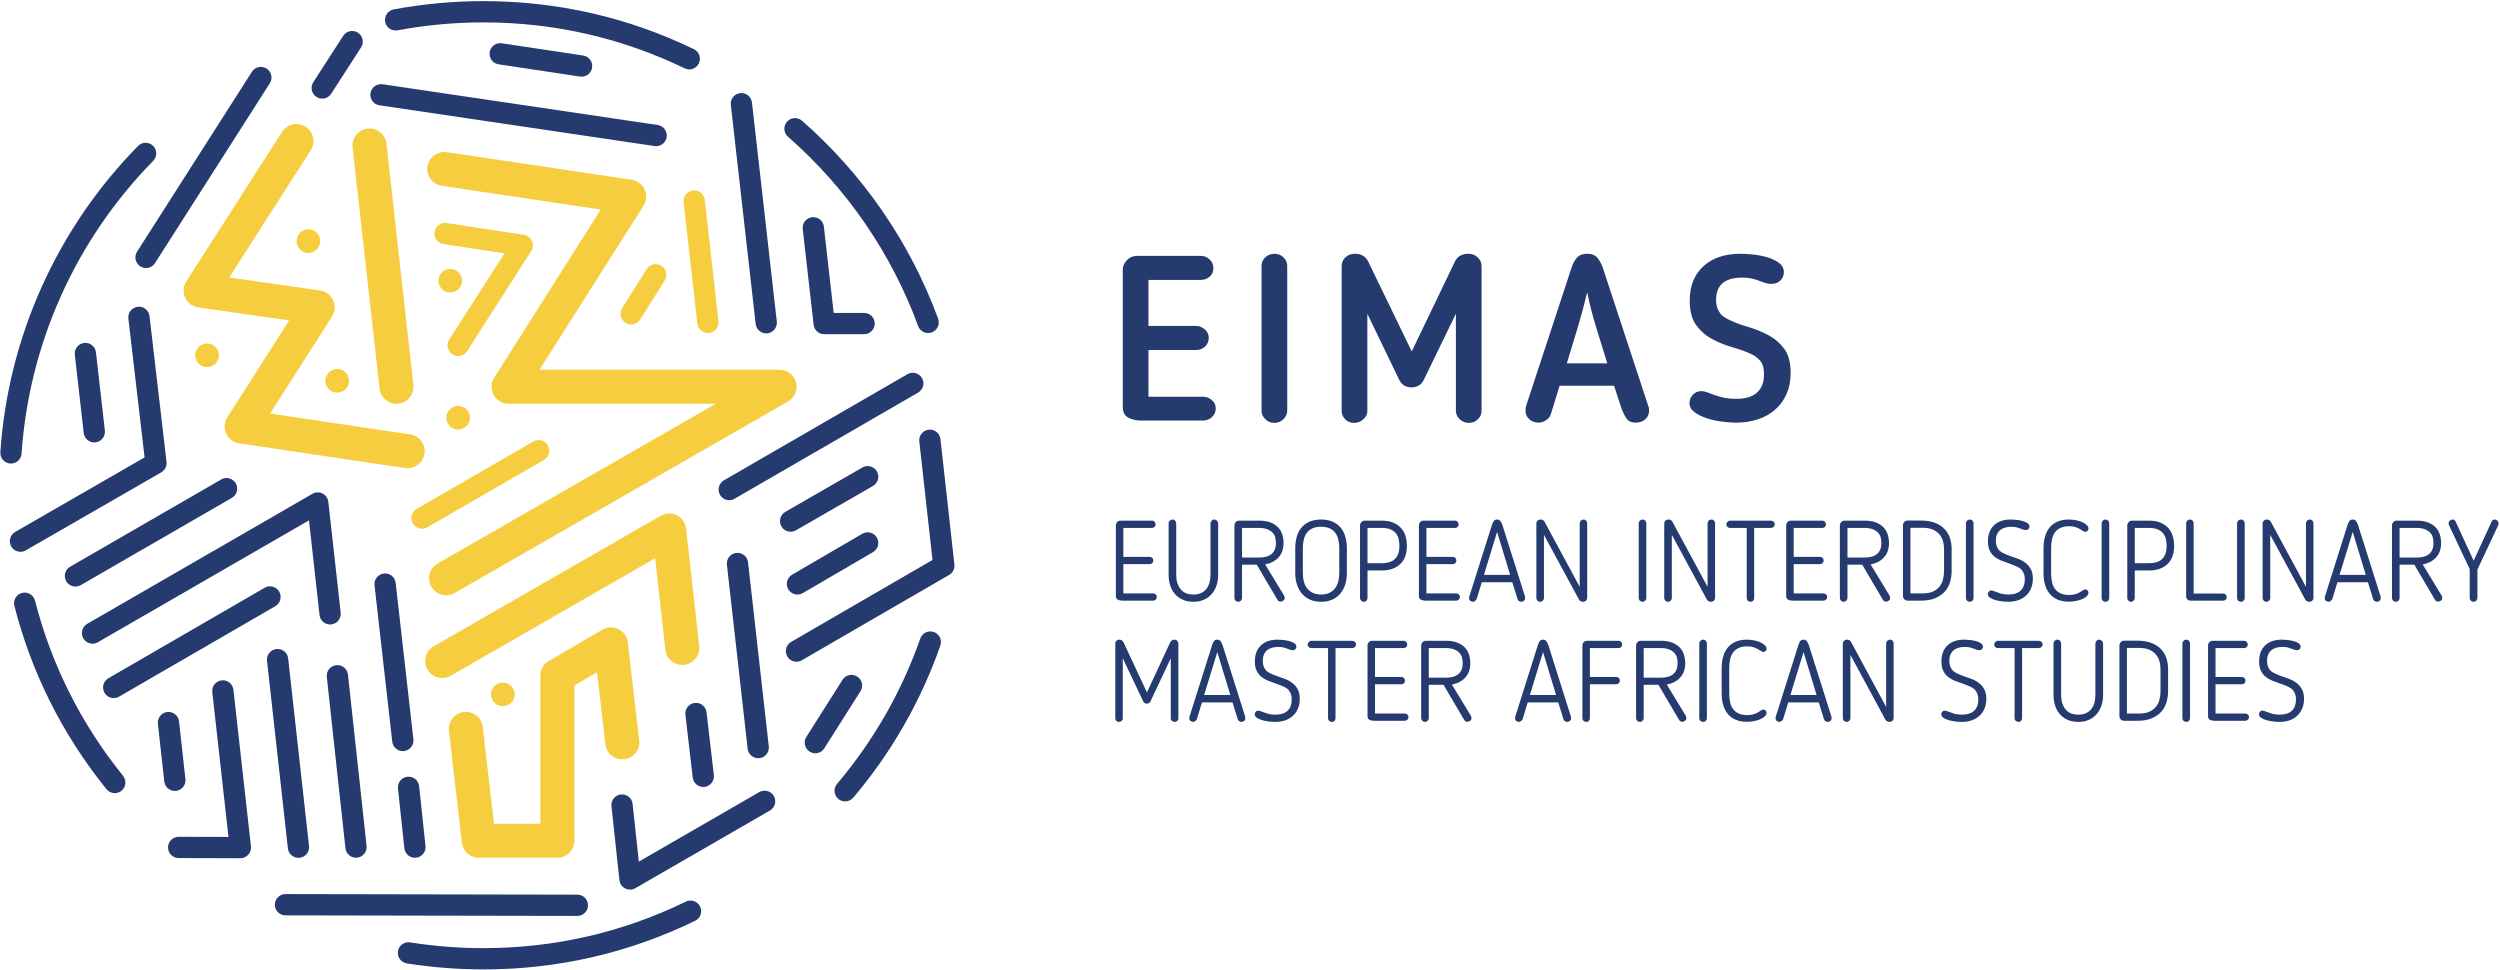 <svg xmlns="http://www.w3.org/2000/svg" width="701" height="272" viewBox="0 0 701 272">
  <g fill="none" fill-rule="evenodd">
    <path fill="#253A6E" d="M340.896 114.451C340.896 115.456 340.546 116.284 339.848 116.939 339.149 117.596 338.298 117.922 337.293 117.922L319.935 117.922C318.583 117.922 317.392 117.65 316.367 117.103 315.339 116.558 314.827 115.543 314.827 114.056L314.827 75.608C314.827 74.647 315.209 73.763 315.972 72.956 316.737 72.147 317.709 71.743 318.887 71.743L336.638 71.743C337.643 71.743 338.495 72.082 339.194 72.758 339.891 73.436 340.241 74.255 340.241 75.215 340.241 76.177 339.891 76.963 339.194 77.573 338.495 78.184 337.643 78.49 336.638 78.49L322.032 78.49 322.032 91.394 335.394 91.394C336.266 91.394 337.075 91.71 337.818 92.344 338.559 92.977 338.931 93.775 338.931 94.734 338.931 95.695 338.593 96.502 337.916 97.157 337.239 97.812 336.398 98.139 335.394 98.139L322.032 98.139 322.032 111.24 337.293 111.24C338.253 111.24 339.094 111.558 339.816 112.191 340.536 112.823 340.896 113.578 340.896 114.451M353.734 115.171L353.734 74.559C353.734 73.643 354.084 72.846 354.783 72.169 355.481 71.492 356.332 71.154 357.337 71.154 358.341 71.154 359.193 71.492 359.892 72.169 360.589 72.846 360.939 73.643 360.939 74.559L360.939 115.171C360.939 116.045 360.589 116.831 359.892 117.529 359.193 118.228 358.341 118.577 357.337 118.577 356.332 118.577 355.481 118.228 354.783 117.529 354.084 116.831 353.734 116.045 353.734 115.171M415.436 74.691L415.436 115.237C415.436 116.111 415.086 116.885 414.388 117.562 413.689 118.238 412.859 118.578 411.899 118.578 410.894 118.578 410.032 118.238 409.312 117.562 408.591 116.885 408.231 116.111 408.231 115.237L408.231 87.988 399.192 106.59C398.842 107.29 398.373 107.802 397.783 108.129 397.194 108.457 396.528 108.621 395.786 108.621 394.214 108.621 393.077 107.945 392.379 106.59L383.406 87.988 383.406 115.237C383.406 116.111 383.035 116.885 382.292 117.562 381.549 118.238 380.675 118.578 379.672 118.578 378.666 118.578 377.838 118.238 377.183 117.562 376.529 116.885 376.201 116.111 376.201 115.237L376.201 74.691C376.201 73.687 376.549 72.846 377.248 72.17 377.947 71.493 378.842 71.155 379.933 71.155 381.637 71.155 382.859 71.852 383.602 73.25L395.852 98.534 408.035 73.184C408.427 72.442 408.952 71.919 409.607 71.612 410.261 71.308 410.96 71.155 411.703 71.155 412.751 71.155 413.635 71.493 414.355 72.17 415.076 72.846 415.436 73.687 415.436 74.691M445.044 81.96C444.214 85.455 443.308 88.817 442.325 92.048 441.343 95.28 440.349 98.556 439.345 101.874L450.677 101.874C449.672 98.556 448.655 95.259 447.63 91.983 446.604 88.708 445.742 85.367 445.044 81.96L445.044 81.96zM437.314 108.161L434.891 116.022C434.672 116.808 434.202 117.42 433.482 117.856 432.763 118.292 432.096 118.512 431.484 118.512 430.479 118.512 429.606 118.205 428.864 117.595 428.121 116.983 427.751 116.177 427.751 115.171 427.751 114.996 427.761 114.778 427.783 114.516 427.806 114.254 427.838 114.057 427.882 113.927L440.655 75.084C441.003 73.948 441.506 73.01 442.161 72.267 442.816 71.524 443.776 71.154 445.044 71.154 446.31 71.154 447.259 71.524 447.893 72.267 448.525 73.01 449.039 73.948 449.432 75.084L462.204 113.927C462.292 114.057 462.346 114.254 462.368 114.516 462.391 114.778 462.402 114.996 462.402 115.171 462.402 116.177 462.041 116.983 461.32 117.595 460.601 118.205 459.716 118.512 458.668 118.512 457.489 118.512 456.637 118.14 456.113 117.398 455.589 116.656 455.108 115.694 454.672 114.516L452.577 108.161 437.314 108.161zM494.627 105.018C494.627 103.228 494.267 101.939 493.546 101.154 492.825 100.368 492.114 99.801 491.417 99.451 489.802 98.664 487.978 97.988 485.948 97.42 483.918 96.854 481.996 96.088 480.184 95.127 478.371 94.167 476.853 92.857 475.631 91.198 474.408 89.538 473.798 87.246 473.798 84.32 473.798 80.215 475.075 76.995 477.629 74.658 480.184 72.323 483.644 71.155 488.012 71.155 488.884 71.155 490.009 71.219 491.385 71.35 492.761 71.482 494.104 71.733 495.413 72.103 496.724 72.475 497.846 72.998 498.786 73.675 499.725 74.353 500.194 75.238 500.194 76.329 500.194 77.203 499.878 77.965 499.244 78.621 498.611 79.276 497.727 79.603 496.592 79.603 496.024 79.603 495.479 79.516 494.954 79.342 494.431 79.168 493.862 78.96 493.252 78.719 492.64 78.479 491.951 78.273 491.189 78.097 490.424 77.923 489.494 77.834 488.404 77.834 487.486 77.834 486.591 77.933 485.719 78.129 484.845 78.326 484.07 78.654 483.393 79.112 482.716 79.571 482.182 80.204 481.789 81.012 481.396 81.821 481.199 82.814 481.199 83.993 481.199 84.909 481.307 85.674 481.526 86.285 481.745 86.897 482.018 87.42 482.346 87.856 482.673 88.294 483.033 88.632 483.427 88.872 483.819 89.113 484.169 89.321 484.474 89.494 486.133 90.324 487.978 91.034 490.009 91.622 492.039 92.212 493.95 92.977 495.74 93.915 497.53 94.855 499.037 96.132 500.26 97.747 501.482 99.363 502.095 101.635 502.095 104.559 502.095 106.787 501.711 108.763 500.948 110.488 500.183 112.213 499.113 113.676 497.738 114.875 496.363 116.078 494.734 116.984 492.858 117.595 490.981 118.206 488.95 118.512 486.767 118.512 485.631 118.512 484.311 118.414 482.804 118.217 481.298 118.021 479.877 117.704 478.546 117.267 477.213 116.831 476.078 116.262 475.14 115.565 474.2 114.867 473.731 114.014 473.731 113.009 473.731 112.136 474.048 111.362 474.682 110.684 475.315 110.007 476.11 109.669 477.072 109.669 477.552 109.669 478.088 109.779 478.678 109.997 479.267 110.215 479.943 110.466 480.708 110.749 481.471 111.034 482.356 111.285 483.36 111.503 484.365 111.721 485.522 111.83 486.832 111.83 489.452 111.83 491.406 111.241 492.694 110.062 493.982 108.883 494.627 107.203 494.627 105.018M324.371 167.339C324.371 167.657 324.271 167.917 324.07 168.118 323.867 168.319 323.619 168.421 323.321 168.421L314.699 168.421C314.212 168.421 313.787 168.33 313.427 168.15 313.065 167.97 312.887 167.636 312.887 167.148L312.887 147.295C312.887 146.956 313.009 146.653 313.252 146.388 313.496 146.123 313.809 145.99 314.191 145.99L323.004 145.99C323.301 145.99 323.545 146.097 323.735 146.309 323.926 146.521 324.021 146.776 324.021 147.071 324.021 147.349 323.926 147.576 323.735 147.757 323.545 147.938 323.301 148.027 323.004 148.027L314.986 148.027 314.986 156.14 322.367 156.14C322.642 156.14 322.881 156.235 323.083 156.427 323.285 156.616 323.385 156.86 323.385 157.158 323.385 157.454 323.29 157.699 323.099 157.89 322.908 158.081 322.664 158.176 322.367 158.176L314.986 158.176 314.986 166.385 323.321 166.385C323.597 166.385 323.841 166.48 324.053 166.67 324.265 166.861 324.371 167.084 324.371 167.339M341.583 161.2C341.583 162.28 341.424 163.282 341.105 164.206 340.787 165.129 340.331 165.923 339.737 166.591 339.144 167.26 338.418 167.785 337.559 168.167 336.7 168.548 335.729 168.738 334.647 168.738 333.522 168.738 332.526 168.548 331.657 168.167 330.786 167.785 330.06 167.26 329.478 166.591 328.895 165.923 328.448 165.129 328.142 164.206 327.834 163.282 327.681 162.28 327.681 161.2L327.681 146.819C327.681 146.48 327.791 146.203 328.015 145.99 328.236 145.779 328.496 145.673 328.793 145.673 329.091 145.673 329.335 145.785 329.524 146.006 329.716 146.23 329.812 146.5 329.812 146.819L329.812 161.2C329.812 162.81 330.209 164.131 331.005 165.16 331.8 166.189 333.014 166.703 334.647 166.703 335.475 166.703 336.186 166.565 336.779 166.288 337.373 166.012 337.865 165.632 338.258 165.143 338.65 164.656 338.941 164.072 339.133 163.393 339.324 162.716 339.42 161.983 339.42 161.2L339.42 146.819C339.42 146.52 339.52 146.256 339.722 146.023 339.923 145.79 340.173 145.673 340.47 145.673 340.767 145.673 341.026 145.79 341.249 146.023 341.472 146.256 341.583 146.52 341.583 146.819L341.583 161.2zM357.777 152.259C357.777 151.749 357.714 151.239 357.587 150.732 357.459 150.222 357.215 149.772 356.854 149.379 356.493 148.987 356.001 148.662 355.376 148.409 354.749 148.155 353.938 148.028 352.941 148.028L348.265 148.028 348.265 156.33 353.132 156.33C354.66 156.33 355.815 155.987 356.599 155.297 357.384 154.608 357.777 153.595 357.777 152.259M359.909 152.259C359.909 153.913 359.447 155.249 358.524 156.267 357.602 157.285 356.345 157.954 354.755 158.271L360.132 167.116 360.099 167.084C360.184 167.297 360.227 167.52 360.227 167.752 360.227 168.029 360.09 168.256 359.814 168.437 359.539 168.616 359.294 168.707 359.082 168.707 358.72 168.707 358.435 168.547 358.223 168.23L352.401 158.334 348.265 158.334 348.265 167.626C348.265 167.922 348.159 168.182 347.947 168.405 347.733 168.628 347.48 168.738 347.182 168.738 346.907 168.738 346.663 168.632 346.451 168.421 346.239 168.209 346.132 167.943 346.132 167.626L346.132 147.326C346.132 146.967 346.259 146.654 346.514 146.388 346.769 146.123 347.065 145.99 347.406 145.99L353.069 145.99C354.362 145.99 355.45 146.171 356.33 146.531 357.21 146.893 357.915 147.364 358.445 147.947 358.975 148.531 359.352 149.199 359.575 149.952 359.798 150.704 359.909 151.474 359.909 152.259M370.44 147.708C369.486 147.708 368.685 147.852 368.038 148.139 367.39 148.425 366.866 148.833 366.462 149.363 366.06 149.894 365.769 150.53 365.588 151.272 365.408 152.015 365.318 152.83 365.318 153.722L365.318 160.689C365.318 161.58 365.418 162.392 365.621 163.124 365.822 163.855 366.134 164.485 366.559 165.016 366.983 165.546 367.518 165.961 368.166 166.257 368.812 166.555 369.57 166.703 370.44 166.703 371.309 166.703 372.068 166.555 372.715 166.257 373.361 165.961 373.891 165.546 374.306 165.016 374.719 164.485 375.026 163.855 375.229 163.124 375.43 162.392 375.531 161.58 375.531 160.689L375.531 153.722C375.531 152.83 375.441 152.015 375.26 151.272 375.08 150.53 374.789 149.894 374.385 149.363 373.983 148.833 373.458 148.425 372.81 148.139 372.163 147.852 371.373 147.708 370.44 147.708M370.44 168.738C369.231 168.738 368.175 168.531 367.275 168.118 366.373 167.705 365.621 167.132 365.016 166.4 364.411 165.668 363.955 164.814 363.648 163.839 363.339 162.863 363.186 161.813 363.186 160.689L363.186 153.722C363.186 152.618 363.319 151.58 363.584 150.604 363.849 149.628 364.273 148.774 364.856 148.043 365.44 147.311 366.192 146.733 367.115 146.309 368.038 145.885 369.146 145.672 370.44 145.672 371.734 145.672 372.836 145.885 373.749 146.309 374.661 146.733 375.408 147.311 375.992 148.043 376.576 148.774 376.999 149.628 377.264 150.604 377.529 151.58 377.662 152.618 377.662 153.722L377.662 160.689C377.662 161.813 377.513 162.863 377.217 163.839 376.919 164.814 376.468 165.668 375.865 166.4 375.26 167.132 374.507 167.705 373.606 168.118 372.704 168.531 371.65 168.738 370.44 168.738M383.453 148.028L383.453 157.922 387.462 157.922C389.096 157.922 390.325 157.524 391.152 156.729 391.979 155.933 392.392 154.699 392.392 153.022 392.392 152.407 392.323 151.798 392.185 151.193 392.048 150.59 391.799 150.053 391.438 149.586 391.077 149.121 390.574 148.744 389.927 148.457 389.28 148.171 388.458 148.028 387.462 148.028L383.453 148.028zM387.462 159.959L383.453 159.959 383.453 167.627C383.453 167.923 383.352 168.182 383.15 168.405 382.949 168.629 382.699 168.739 382.403 168.739 382.127 168.739 381.884 168.632 381.672 168.422 381.459 168.21 381.353 167.943 381.353 167.627L381.353 147.327C381.353 146.967 381.485 146.654 381.751 146.388 382.016 146.124 382.328 145.991 382.689 145.991L387.462 145.991C388.755 145.991 389.848 146.187 390.738 146.58 391.63 146.972 392.356 147.492 392.918 148.139 393.48 148.787 393.883 149.534 394.128 150.382 394.37 151.23 394.493 152.122 394.493 153.054 394.493 155.303 393.861 157.014 392.6 158.192 391.337 159.37 389.626 159.959 387.462 159.959L387.462 159.959zM409.351 167.339C409.351 167.657 409.25 167.917 409.048 168.118 408.846 168.319 408.598 168.421 408.3 168.421L399.678 168.421C399.192 168.421 398.765 168.33 398.406 168.15 398.045 167.97 397.865 167.636 397.865 167.148L397.865 147.295C397.865 146.956 397.988 146.653 398.231 146.388 398.474 146.123 398.788 145.99 399.17 145.99L407.983 145.99C408.279 145.99 408.524 146.097 408.714 146.309 408.904 146.521 409 146.776 409 147.071 409 147.349 408.904 147.576 408.714 147.757 408.524 147.938 408.279 148.027 407.983 148.027L399.966 148.027 399.966 156.14 407.346 156.14C407.622 156.14 407.86 156.235 408.062 156.427 408.264 156.616 408.365 156.86 408.365 157.158 408.365 157.454 408.269 157.699 408.079 157.89 407.887 158.081 407.642 158.176 407.346 158.176L399.966 158.176 399.966 166.385 408.3 166.385C408.577 166.385 408.82 166.48 409.033 166.67 409.245 166.861 409.351 167.084 409.351 167.339M419.786 149.141L416.096 161.2 423.445 161.2 419.786 149.141zM415.491 163.267L414.06 167.976C413.954 168.166 413.801 168.341 413.599 168.5 413.396 168.66 413.212 168.739 413.041 168.739 412.744 168.739 412.485 168.644 412.262 168.453 412.039 168.261 411.928 168.007 411.928 167.689 411.928 167.54 411.948 167.403 411.991 167.275L418.323 147.232C418.45 146.787 418.619 146.415 418.833 146.119 419.043 145.822 419.361 145.672 419.786 145.672 420.189 145.672 420.503 145.827 420.724 146.134 420.947 146.442 421.133 146.808 421.281 147.232L427.613 167.275C427.613 167.318 427.618 167.381 427.629 167.466 427.639 167.552 427.644 167.626 427.644 167.689 427.644 168.007 427.539 168.261 427.327 168.453 427.114 168.644 426.848 168.739 426.531 168.739 426.341 168.739 426.14 168.669 425.928 168.532 425.714 168.394 425.576 168.209 425.513 167.976L424.05 163.267 415.491 163.267zM443.87 168.739C443.657 168.739 443.445 168.685 443.233 168.58 443.021 168.473 442.862 168.326 442.757 168.135L432.926 149.968 432.926 167.658C432.926 167.955 432.819 168.21 432.607 168.422 432.394 168.633 432.141 168.739 431.844 168.739 431.547 168.739 431.298 168.633 431.096 168.422 430.894 168.21 430.793 167.955 430.793 167.658L430.793 146.883C430.793 146.521 430.905 146.23 431.127 146.007 431.35 145.785 431.632 145.673 431.971 145.673 432.501 145.673 432.883 145.896 433.116 146.341L442.947 164.54 442.947 146.756C442.947 146.458 443.053 146.204 443.266 145.991 443.477 145.779 443.731 145.673 444.029 145.673 444.325 145.673 444.569 145.779 444.761 145.991 444.952 146.204 445.047 146.458 445.047 146.756L445.047 167.562C445.047 167.902 444.941 168.182 444.729 168.405 444.516 168.629 444.23 168.739 443.87 168.739M459.491 167.689L459.491 146.722C459.491 146.447 459.597 146.204 459.809 145.991 460.021 145.779 460.275 145.672 460.573 145.672 460.87 145.672 461.119 145.779 461.32 145.991 461.522 146.204 461.624 146.447 461.624 146.722L461.624 167.689C461.624 167.986 461.522 168.236 461.32 168.437 461.119 168.638 460.87 168.739 460.573 168.739 460.275 168.739 460.021 168.638 459.809 168.437 459.597 168.236 459.491 167.986 459.491 167.689M479.726 168.739C479.513 168.739 479.301 168.685 479.089 168.58 478.877 168.473 478.717 168.326 478.612 168.135L468.782 149.968 468.782 167.658C468.782 167.955 468.675 168.21 468.463 168.422 468.25 168.633 467.997 168.739 467.699 168.739 467.403 168.739 467.153 168.633 466.952 168.422 466.75 168.21 466.649 167.955 466.649 167.658L466.649 146.883C466.649 146.521 466.76 146.23 466.983 146.007 467.206 145.785 467.487 145.673 467.827 145.673 468.357 145.673 468.739 145.896 468.971 146.341L478.803 164.54 478.803 146.756C478.803 146.458 478.909 146.204 479.122 145.991 479.333 145.779 479.586 145.673 479.884 145.673 480.181 145.673 480.425 145.779 480.616 145.991 480.807 146.204 480.902 146.458 480.902 146.756L480.902 167.562C480.902 167.902 480.796 168.182 480.585 168.405 480.372 168.629 480.085 168.739 479.726 168.739M489.779 167.689L489.779 148.028 485.133 148.028C484.815 148.028 484.555 147.931 484.354 147.742 484.153 147.55 484.051 147.317 484.051 147.041 484.051 146.808 484.158 146.575 484.37 146.34 484.582 146.108 484.837 145.991 485.133 145.991L496.555 145.991C496.851 145.991 497.106 146.092 497.319 146.293 497.53 146.495 497.636 146.745 497.636 147.041 497.636 147.317 497.53 147.55 497.319 147.742 497.106 147.931 496.851 148.028 496.555 148.028L491.878 148.028 491.878 167.689C491.878 167.986 491.783 168.236 491.591 168.437 491.401 168.638 491.157 168.739 490.86 168.739 490.562 168.739 490.309 168.638 490.097 168.437 489.884 168.236 489.779 167.986 489.779 167.689M512.336 167.339C512.336 167.657 512.236 167.917 512.034 168.118 511.832 168.319 511.583 168.421 511.286 168.421L502.664 168.421C502.177 168.421 501.752 168.33 501.392 168.15 501.03 167.97 500.851 167.636 500.851 167.148L500.851 147.295C500.851 146.956 500.973 146.653 501.216 146.388 501.461 146.123 501.773 145.99 502.156 145.99L510.969 145.99C511.265 145.99 511.51 146.097 511.7 146.309 511.891 146.521 511.986 146.776 511.986 147.071 511.986 147.349 511.891 147.576 511.7 147.757 511.51 147.938 511.265 148.027 510.969 148.027L502.951 148.027 502.951 156.14 510.332 156.14C510.607 156.14 510.846 156.235 511.048 156.427 511.249 156.616 511.35 156.86 511.35 157.158 511.35 157.454 511.255 157.699 511.064 157.89 510.872 158.081 510.628 158.176 510.332 158.176L502.951 158.176 502.951 166.385 511.286 166.385C511.562 166.385 511.806 166.48 512.018 166.67 512.23 166.861 512.336 167.084 512.336 167.339M527.543 152.259C527.543 151.749 527.48 151.239 527.353 150.732 527.225 150.222 526.981 149.772 526.62 149.379 526.259 148.987 525.767 148.662 525.142 148.409 524.515 148.155 523.704 148.028 522.707 148.028L518.031 148.028 518.031 156.33 522.898 156.33C524.426 156.33 525.581 155.987 526.365 155.297 527.15 154.608 527.543 153.595 527.543 152.259M529.675 152.259C529.675 153.913 529.213 155.249 528.29 156.267 527.368 157.285 526.111 157.954 524.521 158.271L529.898 167.116 529.865 167.084C529.95 167.297 529.993 167.52 529.993 167.752 529.993 168.029 529.856 168.256 529.58 168.437 529.305 168.616 529.06 168.707 528.848 168.707 528.486 168.707 528.201 168.547 527.989 168.23L522.167 158.334 518.031 158.334 518.031 167.626C518.031 167.922 517.925 168.182 517.713 168.405 517.499 168.628 517.246 168.738 516.948 168.738 516.673 168.738 516.429 168.632 516.217 168.421 516.005 168.209 515.898 167.943 515.898 167.626L515.898 147.326C515.898 146.967 516.025 146.654 516.28 146.388 516.535 146.123 516.831 145.99 517.172 145.99L522.835 145.99C524.128 145.99 525.216 146.171 526.096 146.531 526.976 146.893 527.681 147.364 528.211 147.947 528.741 148.531 529.118 149.199 529.341 149.952 529.564 150.704 529.675 151.474 529.675 152.259M545.106 160.085L545.106 154.008C545.106 153.182 545 152.401 544.788 151.67 544.576 150.939 544.23 150.302 543.753 149.761 543.276 149.22 542.662 148.79 541.908 148.473 541.155 148.154 540.227 147.994 539.124 147.994L535.689 147.994 535.689 166.385 539.124 166.385C540.249 166.385 541.186 166.221 541.94 165.891 542.693 165.564 543.309 165.112 543.786 164.539 544.262 163.966 544.602 163.298 544.803 162.535 545.004 161.771 545.106 160.954 545.106 160.085L545.106 160.085zM547.238 160.085C547.238 161.166 547.088 162.211 546.792 163.219 546.495 164.226 546.006 165.112 545.329 165.875 544.65 166.64 543.758 167.254 542.657 167.721 541.553 168.188 540.195 168.421 538.584 168.421L534.893 168.421C534.532 168.421 534.225 168.294 533.971 168.039 533.716 167.784 533.588 167.478 533.588 167.116L533.588 147.295C533.588 146.936 533.716 146.622 533.971 146.356 534.225 146.092 534.532 145.959 534.893 145.959L538.584 145.959C540.195 145.959 541.553 146.182 542.657 146.627 543.758 147.071 544.65 147.667 545.329 148.409 546.006 149.151 546.495 150.005 546.792 150.97 547.088 151.935 547.238 152.947 547.238 154.008L547.238 160.085zM551.245 167.689L551.245 146.722C551.245 146.447 551.351 146.204 551.563 145.991 551.775 145.779 552.03 145.672 552.327 145.672 552.624 145.672 552.873 145.779 553.075 145.991 553.276 146.204 553.378 146.447 553.378 146.722L553.378 167.689C553.378 167.986 553.276 168.236 553.075 168.437 552.873 168.638 552.624 168.739 552.327 168.739 552.03 168.739 551.775 168.638 551.563 168.437 551.351 168.236 551.245 167.986 551.245 167.689M567.758 162.472C567.758 161.92 567.695 161.452 567.568 161.072 567.44 160.69 567.28 160.361 567.089 160.085 566.9 159.81 566.687 159.581 566.453 159.401 566.22 159.221 565.997 159.078 565.785 158.972 565.446 158.803 565.054 158.632 564.609 158.462 564.162 158.293 563.706 158.123 563.239 157.954 562.54 157.72 561.845 157.465 561.156 157.19 560.466 156.914 559.841 156.554 559.279 156.109 558.717 155.662 558.266 155.096 557.927 154.406 557.587 153.717 557.418 152.842 557.418 151.782 557.418 149.852 557.986 148.351 559.119 147.28 560.254 146.209 561.809 145.672 563.781 145.672 564.162 145.672 564.656 145.7 565.261 145.753 565.864 145.806 566.448 145.907 567.01 146.054 567.571 146.203 568.055 146.404 568.457 146.659 568.861 146.913 569.062 147.243 569.062 147.645 569.062 147.9 568.972 148.128 568.791 148.328 568.612 148.532 568.351 148.631 568.012 148.631 567.843 148.631 567.657 148.606 567.455 148.552 567.254 148.499 567.069 148.43 566.9 148.346 566.538 148.198 566.125 148.054 565.658 147.915 565.192 147.778 564.629 147.708 563.971 147.708 563.42 147.708 562.885 147.773 562.364 147.9 561.845 148.028 561.384 148.239 560.981 148.536 560.578 148.833 560.254 149.231 560.011 149.73 559.767 150.228 559.645 150.859 559.645 151.622 559.645 152.196 559.714 152.677 559.852 153.07 559.989 153.462 560.159 153.791 560.361 154.056 560.563 154.322 560.784 154.534 561.029 154.692 561.272 154.852 561.49 154.985 561.681 155.089 562.041 155.26 562.445 155.435 562.89 155.615 563.336 155.795 563.781 155.96 564.226 156.109 564.904 156.321 565.589 156.57 566.279 156.856 566.967 157.142 567.588 157.519 568.139 157.985 568.691 158.451 569.141 159.025 569.492 159.703 569.842 160.383 570.017 161.231 570.017 162.248 570.017 163.287 569.842 164.21 569.492 165.016 569.141 165.824 568.664 166.501 568.06 167.053 567.455 167.604 566.735 168.024 565.896 168.31 565.059 168.595 564.142 168.739 563.145 168.739 562.635 168.739 562.052 168.702 561.396 168.628 560.737 168.553 560.112 168.432 559.518 168.261 558.923 168.092 558.42 167.869 558.006 167.593 557.593 167.318 557.386 166.99 557.386 166.607 557.386 166.331 557.482 166.087 557.672 165.875 557.862 165.663 558.086 165.557 558.34 165.557 558.446 165.557 558.612 165.595 558.834 165.668 559.056 165.743 559.283 165.824 559.518 165.908 559.943 166.076 560.45 166.252 561.044 166.433 561.639 166.613 562.35 166.703 563.176 166.703 564.703 166.703 565.849 166.331 566.612 165.589 567.376 164.847 567.758 163.808 567.758 162.472M573.006 160.69L573.006 153.722C573.006 152.514 573.15 151.411 573.436 150.414 573.723 149.417 574.156 148.568 574.74 147.868 575.323 147.169 576.061 146.627 576.952 146.246 577.842 145.864 578.893 145.672 580.101 145.672 580.802 145.672 581.485 145.743 582.153 145.879 582.821 146.018 583.41 146.204 583.919 146.437 584.428 146.67 584.836 146.941 585.144 147.248 585.45 147.555 585.606 147.879 585.606 148.218 585.606 148.473 585.521 148.685 585.351 148.854 585.18 149.024 584.958 149.109 584.683 149.109 584.534 149.109 584.412 149.083 584.318 149.03 584.221 148.976 584.11 148.908 583.984 148.823 583.941 148.78 583.887 148.749 583.823 148.727 583.76 148.706 583.706 148.674 583.665 148.631 583.135 148.272 582.593 148.002 582.041 147.821 581.49 147.64 580.897 147.55 580.26 147.55 579.306 147.55 578.5 147.694 577.842 147.979 577.185 148.265 576.654 148.68 576.252 149.22 575.849 149.761 575.562 150.409 575.393 151.161 575.222 151.915 575.138 152.767 575.138 153.722L575.138 160.69C575.138 161.623 575.222 162.472 575.393 163.235 575.562 163.999 575.849 164.646 576.252 165.176 576.654 165.707 577.185 166.115 577.842 166.401 578.5 166.686 579.306 166.831 580.26 166.831 581.533 166.831 582.646 166.492 583.601 165.812L583.95 165.589C584.247 165.377 584.491 165.271 584.683 165.271 584.958 165.271 585.18 165.362 585.351 165.542 585.521 165.722 585.606 165.929 585.606 166.162 585.606 166.502 585.45 166.831 585.144 167.148 584.836 167.466 584.428 167.737 583.919 167.961 583.41 168.182 582.821 168.363 582.153 168.501 581.485 168.638 580.802 168.708 580.101 168.708 578.893 168.708 577.842 168.516 576.952 168.134 576.061 167.752 575.323 167.211 574.74 166.512 574.156 165.812 573.723 164.968 573.436 163.983 573.15 162.997 573.006 161.899 573.006 160.69M589.295 167.689L589.295 146.722C589.295 146.447 589.401 146.204 589.613 145.991 589.825 145.779 590.08 145.672 590.377 145.672 590.674 145.672 590.923 145.779 591.125 145.991 591.326 146.204 591.428 146.447 591.428 146.722L591.428 167.689C591.428 167.986 591.326 168.236 591.125 168.437 590.923 168.638 590.674 168.739 590.377 168.739 590.08 168.739 589.825 168.638 589.613 168.437 589.401 168.236 589.295 167.986 589.295 167.689M598.586 148.028L598.586 157.922 602.594 157.922C604.228 157.922 605.457 157.524 606.285 156.729 607.111 155.933 607.525 154.699 607.525 153.022 607.525 152.407 607.456 151.798 607.318 151.193 607.181 150.59 606.931 150.053 606.571 149.586 606.21 149.121 605.707 148.744 605.06 148.457 604.412 148.171 603.591 148.028 602.594 148.028L598.586 148.028zM602.594 159.959L598.586 159.959 598.586 167.627C598.586 167.923 598.484 168.182 598.283 168.405 598.082 168.629 597.832 168.739 597.536 168.739 597.259 168.739 597.016 168.632 596.804 168.422 596.591 168.21 596.485 167.943 596.485 167.627L596.485 147.327C596.485 146.967 596.618 146.654 596.884 146.388 597.149 146.124 597.461 145.991 597.822 145.991L602.594 145.991C603.888 145.991 604.981 146.187 605.87 146.58 606.762 146.972 607.488 147.492 608.05 148.139 608.613 148.787 609.016 149.534 609.26 150.382 609.503 151.23 609.625 152.122 609.625 153.054 609.625 155.303 608.993 157.014 607.733 158.192 606.47 159.37 604.758 159.959 602.594 159.959L602.594 159.959zM624.388 167.403C624.388 167.701 624.292 167.943 624.101 168.134 623.911 168.326 623.677 168.422 623.402 168.422L614.24 168.422C613.899 168.422 613.608 168.31 613.364 168.087 613.12 167.864 612.998 167.573 612.998 167.212L612.998 146.722C612.998 146.447 613.104 146.204 613.317 145.991 613.529 145.779 613.782 145.673 614.079 145.673 614.377 145.673 614.62 145.779 614.811 145.991 615.002 146.204 615.098 146.447 615.098 146.722L615.098 166.417 623.402 166.417C623.657 166.417 623.884 166.512 624.085 166.704 624.286 166.893 624.388 167.128 624.388 167.403M627.282 167.689L627.282 146.722C627.282 146.447 627.388 146.204 627.6 145.991 627.812 145.779 628.067 145.672 628.365 145.672 628.661 145.672 628.911 145.779 629.112 145.991 629.313 146.204 629.415 146.447 629.415 146.722L629.415 167.689C629.415 167.986 629.313 168.236 629.112 168.437 628.911 168.638 628.661 168.739 628.365 168.739 628.067 168.739 627.812 168.638 627.6 168.437 627.388 168.236 627.282 167.986 627.282 167.689M647.518 168.739C647.304 168.739 647.092 168.685 646.88 168.58 646.668 168.473 646.51 168.326 646.404 168.135L636.573 149.968 636.573 167.658C636.573 167.955 636.466 168.21 636.255 168.422 636.042 168.633 635.788 168.739 635.491 168.739 635.194 168.739 634.946 168.633 634.744 168.422 634.542 168.21 634.441 167.955 634.441 167.658L634.441 146.883C634.441 146.521 634.553 146.23 634.774 146.007 634.997 145.785 635.279 145.673 635.619 145.673 636.149 145.673 636.53 145.896 636.764 146.341L646.595 164.54 646.595 146.756C646.595 146.458 646.701 146.204 646.913 145.991 647.125 145.779 647.379 145.673 647.677 145.673 647.972 145.673 648.216 145.779 648.409 145.991 648.6 146.204 648.694 146.458 648.694 146.756L648.694 167.562C648.694 167.902 648.588 168.182 648.376 168.405 648.163 168.629 647.878 168.739 647.518 168.739M659.703 149.141L656.013 161.2 663.362 161.2 659.703 149.141zM655.408 163.267L653.977 167.976C653.87 168.166 653.717 168.341 653.516 168.5 653.312 168.66 653.129 168.739 652.958 168.739 652.66 168.739 652.402 168.644 652.179 168.453 651.956 168.261 651.845 168.007 651.845 167.689 651.845 167.54 651.865 167.403 651.908 167.275L658.24 147.232C658.367 146.787 658.536 146.415 658.749 146.119 658.96 145.822 659.278 145.672 659.703 145.672 660.106 145.672 660.42 145.827 660.641 146.134 660.864 146.442 661.05 146.808 661.198 147.232L667.53 167.275C667.53 167.318 667.535 167.381 667.546 167.466 667.556 167.552 667.561 167.626 667.561 167.689 667.561 168.007 667.456 168.261 667.244 168.453 667.031 168.644 666.765 168.739 666.448 168.739 666.258 168.739 666.056 168.669 665.844 168.532 665.631 168.394 665.493 168.209 665.43 167.976L663.966 163.267 655.408 163.267zM682.355 152.259C682.355 151.749 682.291 151.239 682.164 150.732 682.036 150.222 681.792 149.772 681.432 149.379 681.071 148.987 680.578 148.662 679.953 148.409 679.327 148.155 678.515 148.028 677.518 148.028L672.842 148.028 672.842 156.33 677.709 156.33C679.237 156.33 680.392 155.987 681.177 155.297 681.962 154.608 682.355 153.595 682.355 152.259M684.486 152.259C684.486 153.913 684.025 155.249 683.102 156.267 682.179 157.285 680.922 157.954 679.332 158.271L684.709 167.116 684.677 167.084C684.761 167.297 684.804 167.52 684.804 167.752 684.804 168.029 684.667 168.256 684.391 168.437 684.116 168.616 683.872 168.707 683.66 168.707 683.298 168.707 683.012 168.547 682.8 168.23L676.978 158.334 672.842 158.334 672.842 167.626C672.842 167.922 672.736 168.182 672.524 168.405 672.311 168.628 672.057 168.738 671.759 168.738 671.484 168.738 671.24 168.632 671.028 168.421 670.816 168.209 670.709 167.943 670.709 167.626L670.709 147.326C670.709 146.967 670.837 146.654 671.091 146.388 671.346 146.123 671.643 145.99 671.983 145.99L677.646 145.99C678.939 145.99 680.027 146.171 680.907 146.531 681.787 146.893 682.493 147.364 683.023 147.947 683.553 148.531 683.929 149.199 684.152 149.952 684.376 150.704 684.486 151.474 684.486 152.259M693.619 168.739C693.301 168.739 693.035 168.633 692.823 168.422 692.61 168.21 692.505 167.943 692.505 167.627L692.505 159.576 686.715 147.296C686.63 147.084 686.588 146.903 686.588 146.756 686.588 146.458 686.698 146.204 686.922 145.991 687.144 145.779 687.404 145.673 687.7 145.673 687.848 145.673 687.993 145.705 688.131 145.769 688.268 145.833 688.38 145.939 688.465 146.088L688.465 146.054 693.619 157.222 698.741 146.054 698.741 146.088C698.889 145.811 699.154 145.673 699.536 145.673 699.811 145.673 700.056 145.779 700.268 145.991 700.479 146.204 700.587 146.458 700.587 146.756 700.587 146.84 700.575 146.936 700.554 147.041 700.533 147.148 700.511 147.232 700.49 147.296L694.668 159.704 694.668 167.627C694.668 167.923 694.567 168.182 694.366 168.405 694.165 168.629 693.915 168.739 693.619 168.739M330.416 180.505L330.416 201.439C330.416 201.716 330.316 201.948 330.114 202.139 329.912 202.33 329.674 202.425 329.398 202.425 329.101 202.425 328.842 202.33 328.618 202.139 328.396 201.948 328.284 201.716 328.284 201.439L328.284 184.577C327.861 185.489 327.404 186.46 326.917 187.488 326.429 188.518 325.937 189.562 325.437 190.622 324.939 191.684 324.445 192.728 323.958 193.757 323.47 194.784 323.015 195.755 322.59 196.666 322.356 197.092 322.018 197.303 321.572 197.303 321.105 197.303 320.767 197.092 320.555 196.666L314.827 184.577 314.827 201.439C314.827 201.716 314.72 201.948 314.509 202.139 314.297 202.33 314.031 202.425 313.713 202.425 313.437 202.425 313.205 202.33 313.014 202.139 312.822 201.948 312.728 201.716 312.728 201.439L312.728 180.505C312.728 180.166 312.833 179.891 313.045 179.678 313.257 179.466 313.533 179.359 313.873 179.359 314.381 179.359 314.763 179.604 315.018 180.091L315.018 180.06 321.603 194.154 328.157 180.027 328.157 180.06C328.412 179.593 328.794 179.359 329.304 179.359 329.6 179.359 329.859 179.471 330.082 179.693 330.306 179.916 330.416 180.187 330.416 180.505M341.329 182.828L337.639 194.886 344.987 194.886 341.329 182.828zM337.034 196.953L335.602 201.662C335.496 201.853 335.343 202.027 335.142 202.187 334.938 202.346 334.754 202.425 334.584 202.425 334.286 202.425 334.027 202.33 333.805 202.139 333.582 201.948 333.47 201.693 333.47 201.375 333.47 201.226 333.491 201.089 333.534 200.962L339.866 180.919C339.993 180.473 340.162 180.102 340.375 179.805 340.586 179.509 340.904 179.358 341.329 179.358 341.732 179.358 342.045 179.514 342.267 179.82 342.49 180.128 342.676 180.495 342.824 180.919L349.155 200.962C349.155 201.005 349.161 201.068 349.171 201.152 349.182 201.238 349.186 201.312 349.186 201.375 349.186 201.693 349.082 201.948 348.87 202.139 348.656 202.33 348.391 202.425 348.074 202.425 347.884 202.425 347.682 202.356 347.47 202.219 347.257 202.081 347.119 201.896 347.056 201.662L345.592 196.953 337.034 196.953zM362.2 196.159C362.2 195.607 362.137 195.139 362.009 194.76 361.882 194.376 361.721 194.048 361.531 193.773 361.341 193.496 361.128 193.268 360.895 193.088 360.661 192.909 360.439 192.764 360.227 192.659 359.888 192.489 359.496 192.32 359.05 192.149 358.604 191.98 358.148 191.81 357.681 191.641 356.982 191.406 356.287 191.153 355.597 190.876 354.908 190.601 354.283 190.242 353.721 189.796 353.158 189.35 352.708 188.782 352.368 188.094 352.029 187.404 351.86 186.53 351.86 185.47 351.86 183.538 352.427 182.037 353.561 180.968 354.696 179.895 356.251 179.358 358.223 179.358 358.604 179.358 359.097 179.387 359.702 179.44 360.306 179.494 360.89 179.594 361.452 179.742 362.013 179.891 362.497 180.091 362.899 180.345 363.303 180.6 363.504 180.929 363.504 181.333 363.504 181.588 363.414 181.815 363.233 182.016 363.053 182.219 362.793 182.319 362.454 182.319 362.285 182.319 362.098 182.292 361.897 182.239 361.696 182.185 361.51 182.118 361.341 182.032 360.979 181.885 360.566 181.742 360.099 181.602 359.634 181.464 359.07 181.395 358.413 181.395 357.862 181.395 357.326 181.459 356.806 181.588 356.287 181.714 355.825 181.927 355.423 182.224 355.019 182.519 354.696 182.917 354.453 183.417 354.209 183.915 354.087 184.547 354.087 185.309 354.087 185.882 354.155 186.364 354.293 186.757 354.43 187.149 354.601 187.477 354.803 187.744 355.004 188.008 355.226 188.22 355.471 188.38 355.714 188.538 355.931 188.672 356.123 188.776 356.483 188.946 356.886 189.123 357.332 189.302 357.777 189.482 358.223 189.647 358.668 189.796 359.346 190.007 360.031 190.257 360.72 190.542 361.409 190.828 362.03 191.206 362.581 191.673 363.132 192.138 363.583 192.713 363.933 193.389 364.283 194.07 364.459 194.917 364.459 195.935 364.459 196.975 364.283 197.898 363.933 198.703 363.583 199.511 363.106 200.189 362.502 200.739 361.897 201.291 361.176 201.71 360.338 201.996 359.501 202.282 358.583 202.425 357.587 202.425 357.077 202.425 356.493 202.388 355.837 202.315 355.179 202.239 354.553 202.119 353.959 201.948 353.365 201.78 352.862 201.555 352.447 201.28 352.034 201.006 351.828 200.677 351.828 200.294 351.828 200.018 351.924 199.774 352.113 199.561 352.304 199.351 352.528 199.244 352.781 199.244 352.888 199.244 353.054 199.281 353.275 199.356 353.498 199.429 353.725 199.511 353.959 199.595 354.384 199.763 354.892 199.939 355.486 200.119 356.08 200.299 356.791 200.389 357.618 200.389 359.144 200.389 360.291 200.018 361.054 199.276 361.818 198.535 362.2 197.494 362.2 196.159M372.381 201.375L372.381 181.714 367.735 181.714C367.417 181.714 367.157 181.617 366.956 181.428 366.754 181.237 366.653 181.003 366.653 180.728 366.653 180.495 366.76 180.261 366.972 180.027 367.184 179.794 367.438 179.678 367.735 179.678L379.157 179.678C379.453 179.678 379.708 179.778 379.921 179.98 380.132 180.182 380.238 180.431 380.238 180.728 380.238 181.003 380.132 181.237 379.921 181.428 379.708 181.617 379.453 181.714 379.157 181.714L374.48 181.714 374.48 201.375C374.48 201.673 374.385 201.922 374.193 202.124 374.002 202.325 373.758 202.425 373.462 202.425 373.164 202.425 372.911 202.325 372.699 202.124 372.485 201.922 372.381 201.673 372.381 201.375M394.937 201.026C394.937 201.344 394.836 201.604 394.635 201.805 394.432 202.007 394.184 202.109 393.886 202.109L385.265 202.109C384.777 202.109 384.352 202.017 383.993 201.837 383.631 201.658 383.452 201.324 383.452 200.835L383.452 180.983C383.452 180.643 383.574 180.34 383.817 180.076 384.061 179.81 384.374 179.678 384.756 179.678L393.57 179.678C393.866 179.678 394.11 179.785 394.301 179.997 394.491 180.209 394.587 180.463 394.587 180.759 394.587 181.036 394.491 181.263 394.301 181.444 394.11 181.625 393.866 181.714 393.57 181.714L385.552 181.714 385.552 189.827 392.933 189.827C393.208 189.827 393.446 189.923 393.649 190.114 393.85 190.304 393.951 190.548 393.951 190.845 393.951 191.142 393.855 191.386 393.665 191.578 393.473 191.768 393.229 191.864 392.933 191.864L385.552 191.864 385.552 200.072 393.886 200.072C394.163 200.072 394.407 200.167 394.619 200.358 394.831 200.549 394.937 200.771 394.937 201.026M410.144 185.946C410.144 185.437 410.081 184.927 409.953 184.419 409.826 183.91 409.582 183.459 409.221 183.066 408.86 182.674 408.368 182.35 407.742 182.096 407.116 181.842 406.305 181.715 405.308 181.715L400.631 181.715 400.631 190.018 405.498 190.018C407.026 190.018 408.181 189.674 408.966 188.985 409.751 188.295 410.144 187.282 410.144 185.946M412.275 185.946C412.275 187.6 411.814 188.936 410.891 189.955 409.968 190.973 408.711 191.641 407.121 191.959L412.498 200.803 412.466 200.771C412.551 200.984 412.594 201.207 412.594 201.439 412.594 201.717 412.456 201.944 412.18 202.125 411.905 202.303 411.661 202.394 411.449 202.394 411.087 202.394 410.801 202.235 410.589 201.918L404.767 192.022 400.631 192.022 400.631 201.313C400.631 201.61 400.525 201.87 400.313 202.092 400.1 202.315 399.847 202.425 399.549 202.425 399.274 202.425 399.03 202.319 398.818 202.109 398.606 201.897 398.499 201.631 398.499 201.313L398.499 181.014C398.499 180.654 398.626 180.341 398.881 180.076 399.136 179.81 399.432 179.678 399.773 179.678L405.435 179.678C406.728 179.678 407.816 179.859 408.696 180.218 409.576 180.58 410.282 181.051 410.812 181.635 411.342 182.218 411.719 182.886 411.941 183.639 412.165 184.392 412.275 185.161 412.275 185.946M432.67 182.828L428.979 194.886 436.328 194.886 432.67 182.828zM428.375 196.953L426.943 201.662C426.837 201.853 426.684 202.027 426.483 202.187 426.279 202.346 426.095 202.425 425.925 202.425 425.627 202.425 425.368 202.33 425.145 202.139 424.923 201.948 424.811 201.693 424.811 201.375 424.811 201.226 424.832 201.089 424.875 200.962L431.207 180.919C431.334 180.473 431.503 180.102 431.716 179.805 431.927 179.509 432.245 179.358 432.67 179.358 433.073 179.358 433.386 179.514 433.608 179.82 433.83 180.128 434.017 180.495 434.165 180.919L440.496 200.962C440.496 201.005 440.502 201.068 440.512 201.152 440.523 201.238 440.527 201.312 440.527 201.375 440.527 201.693 440.423 201.948 440.211 202.139 439.997 202.33 439.732 202.425 439.415 202.425 439.224 202.425 439.023 202.356 438.811 202.219 438.598 202.081 438.46 201.896 438.397 201.662L436.933 196.953 428.375 196.953zM445.809 191.864L445.809 201.376C445.809 201.674 445.712 201.923 445.522 202.125 445.33 202.326 445.087 202.426 444.789 202.426 444.493 202.426 444.239 202.326 444.027 202.125 443.814 201.923 443.708 201.674 443.708 201.376L443.708 180.983C443.708 180.643 443.83 180.341 444.074 180.076 444.318 179.81 444.631 179.678 445.013 179.678L453.827 179.678C454.122 179.678 454.367 179.785 454.558 179.997 454.747 180.209 454.844 180.463 454.844 180.76 454.844 181.036 454.747 181.263 454.558 181.444 454.367 181.625 454.122 181.715 453.827 181.715L445.809 181.715 445.809 189.827 453.19 189.827C453.465 189.827 453.703 189.924 453.906 190.114 454.107 190.304 454.207 190.549 454.207 190.845 454.207 191.142 454.113 191.386 453.921 191.578 453.73 191.768 453.486 191.864 453.19 191.864L445.809 191.864zM470.402 185.946C470.402 185.437 470.339 184.927 470.212 184.419 470.084 183.91 469.84 183.459 469.479 183.066 469.119 182.674 468.626 182.35 468.001 182.096 467.375 181.842 466.563 181.715 465.566 181.715L460.89 181.715 460.89 190.018 465.757 190.018C467.285 190.018 468.44 189.674 469.225 188.985 470.009 188.295 470.402 187.282 470.402 185.946M472.534 185.946C472.534 187.6 472.073 188.936 471.15 189.955 470.227 190.973 468.97 191.641 467.38 191.959L472.757 200.803 472.725 200.771C472.809 200.984 472.852 201.207 472.852 201.439 472.852 201.717 472.715 201.944 472.439 202.125 472.164 202.303 471.919 202.394 471.708 202.394 471.346 202.394 471.06 202.235 470.848 201.918L465.026 192.022 460.89 192.022 460.89 201.313C460.89 201.61 460.784 201.87 460.572 202.092 460.359 202.315 460.105 202.425 459.807 202.425 459.532 202.425 459.288 202.319 459.076 202.109 458.864 201.897 458.757 201.631 458.757 201.313L458.757 181.014C458.757 180.654 458.884 180.341 459.139 180.076 459.394 179.81 459.691 179.678 460.031 179.678L465.694 179.678C466.987 179.678 468.075 179.859 468.955 180.218 469.835 180.58 470.54 181.051 471.07 181.635 471.6 182.218 471.977 182.886 472.2 183.639 472.423 184.392 472.534 185.161 472.534 185.946M476.478 201.375L476.478 180.409C476.478 180.134 476.584 179.891 476.796 179.678 477.008 179.466 477.263 179.358 477.561 179.358 477.857 179.358 478.107 179.466 478.308 179.678 478.509 179.891 478.611 180.134 478.611 180.409L478.611 201.375C478.611 201.673 478.509 201.922 478.308 202.124 478.107 202.325 477.857 202.425 477.561 202.425 477.263 202.425 477.008 202.325 476.796 202.124 476.584 201.922 476.478 201.673 476.478 201.375M482.747 194.376L482.747 187.409C482.747 186.2 482.89 185.097 483.176 184.1 483.463 183.104 483.897 182.255 484.48 181.554 485.064 180.855 485.801 180.314 486.692 179.932 487.583 179.55 488.633 179.358 489.842 179.358 490.542 179.358 491.226 179.429 491.893 179.565 492.561 179.704 493.15 179.891 493.66 180.123 494.168 180.357 494.576 180.627 494.884 180.934 495.191 181.242 495.346 181.565 495.346 181.905 495.346 182.159 495.261 182.371 495.091 182.54 494.921 182.711 494.698 182.795 494.423 182.795 494.274 182.795 494.152 182.77 494.058 182.716 493.962 182.662 493.85 182.594 493.724 182.509 493.681 182.467 493.628 182.436 493.563 182.413 493.5 182.393 493.447 182.361 493.405 182.318 492.875 181.958 492.333 181.688 491.782 181.507 491.23 181.326 490.637 181.237 490 181.237 489.046 181.237 488.24 181.38 487.583 181.666 486.925 181.952 486.394 182.366 485.992 182.907 485.589 183.447 485.302 184.095 485.133 184.848 484.963 185.602 484.878 186.454 484.878 187.409L484.878 194.376C484.878 195.31 484.963 196.158 485.133 196.921 485.302 197.686 485.589 198.332 485.992 198.862 486.394 199.393 486.925 199.801 487.583 200.087 488.24 200.373 489.046 200.518 490 200.518 491.273 200.518 492.387 200.178 493.342 199.498L493.691 199.276C493.987 199.064 494.231 198.958 494.423 198.958 494.698 198.958 494.921 199.049 495.091 199.228 495.261 199.408 495.346 199.615 495.346 199.848 495.346 200.188 495.191 200.518 494.884 200.834 494.576 201.152 494.168 201.423 493.66 201.647 493.15 201.869 492.561 202.05 491.893 202.188 491.226 202.325 490.542 202.394 489.842 202.394 488.633 202.394 487.583 202.203 486.692 201.82 485.801 201.438 485.064 200.898 484.48 200.199 483.897 199.498 483.463 198.655 483.176 197.67 482.89 196.684 482.747 195.585 482.747 194.376M505.717 182.828L502.026 194.886 509.375 194.886 505.717 182.828zM501.422 196.953L499.99 201.662C499.884 201.853 499.731 202.027 499.53 202.187 499.326 202.346 499.142 202.425 498.972 202.425 498.674 202.425 498.415 202.33 498.192 202.139 497.97 201.948 497.858 201.693 497.858 201.375 497.858 201.226 497.879 201.089 497.922 200.962L504.254 180.919C504.381 180.473 504.55 180.102 504.763 179.805 504.974 179.509 505.292 179.358 505.717 179.358 506.12 179.358 506.433 179.514 506.655 179.82 506.877 180.128 507.064 180.495 507.212 180.919L513.543 200.962C513.543 201.005 513.549 201.068 513.559 201.152 513.57 201.238 513.574 201.312 513.574 201.375 513.574 201.693 513.47 201.948 513.258 202.139 513.044 202.33 512.779 202.425 512.462 202.425 512.271 202.425 512.07 202.356 511.858 202.219 511.645 202.081 511.507 201.896 511.444 201.662L509.98 196.953 501.422 196.953zM529.802 202.425C529.589 202.425 529.377 202.372 529.165 202.267 528.953 202.16 528.793 202.012 528.689 201.821L518.858 183.654 518.858 201.344C518.858 201.642 518.751 201.897 518.539 202.109 518.326 202.319 518.073 202.425 517.776 202.425 517.479 202.425 517.23 202.319 517.028 202.109 516.826 201.897 516.725 201.642 516.725 201.344L516.725 180.57C516.725 180.208 516.837 179.916 517.059 179.694 517.282 179.471 517.564 179.359 517.903 179.359 518.433 179.359 518.815 179.582 519.047 180.028L528.879 198.226 528.879 180.442C528.879 180.144 528.985 179.891 529.198 179.678 529.409 179.466 529.663 179.359 529.961 179.359 530.257 179.359 530.501 179.466 530.693 179.678 530.883 179.891 530.979 180.144 530.979 180.442L530.979 201.249C530.979 201.588 530.873 201.869 530.661 202.091 530.448 202.315 530.162 202.425 529.802 202.425M554.712 196.159C554.712 195.607 554.649 195.139 554.522 194.76 554.394 194.376 554.234 194.048 554.043 193.773 553.854 193.496 553.641 193.268 553.407 193.088 553.174 192.909 552.951 192.764 552.739 192.659 552.4 192.489 552.008 192.32 551.563 192.149 551.116 191.98 550.66 191.81 550.193 191.641 549.494 191.406 548.799 191.153 548.11 190.876 547.42 190.601 546.795 190.242 546.233 189.796 545.671 189.35 545.22 188.782 544.881 188.094 544.541 187.404 544.372 186.53 544.372 185.47 544.372 183.538 544.94 182.037 546.073 180.968 547.208 179.895 548.763 179.358 550.735 179.358 551.116 179.358 551.61 179.387 552.215 179.44 552.818 179.494 553.402 179.594 553.964 179.742 554.525 179.891 555.009 180.091 555.411 180.345 555.815 180.6 556.016 180.929 556.016 181.333 556.016 181.588 555.926 181.815 555.745 182.016 555.566 182.219 555.305 182.319 554.966 182.319 554.797 182.319 554.611 182.292 554.409 182.239 554.208 182.185 554.023 182.118 553.854 182.032 553.492 181.885 553.079 181.742 552.612 181.602 552.146 181.464 551.583 181.395 550.925 181.395 550.374 181.395 549.839 181.459 549.318 181.588 548.799 181.714 548.338 181.927 547.935 182.224 547.532 182.519 547.208 182.917 546.965 183.417 546.721 183.915 546.599 184.547 546.599 185.309 546.599 185.882 546.668 186.364 546.806 186.757 546.943 187.149 547.113 187.477 547.315 187.744 547.517 188.008 547.738 188.22 547.983 188.38 548.226 188.538 548.444 188.672 548.635 188.776 548.995 188.946 549.399 189.123 549.844 189.302 550.29 189.482 550.735 189.647 551.18 189.796 551.858 190.007 552.543 190.257 553.233 190.542 553.921 190.828 554.542 191.206 555.093 191.673 555.645 192.138 556.095 192.713 556.446 193.389 556.796 194.07 556.971 194.917 556.971 195.935 556.971 196.975 556.796 197.898 556.446 198.703 556.095 199.511 555.618 200.189 555.014 200.739 554.409 201.291 553.689 201.71 552.85 201.996 552.013 202.282 551.096 202.425 550.099 202.425 549.589 202.425 549.006 202.388 548.35 202.315 547.691 202.239 547.066 202.119 546.472 201.948 545.877 201.78 545.374 201.555 544.96 201.28 544.547 201.006 544.34 200.677 544.34 200.294 544.34 200.018 544.437 199.774 544.626 199.561 544.816 199.351 545.04 199.244 545.294 199.244 545.4 199.244 545.566 199.281 545.788 199.356 546.01 199.429 546.237 199.511 546.472 199.595 546.897 199.763 547.404 199.939 547.998 200.119 548.593 200.299 549.304 200.389 550.13 200.389 551.657 200.389 552.803 200.018 553.566 199.276 554.33 198.535 554.712 197.494 554.712 196.159M564.893 201.375L564.893 181.714 560.247 181.714C559.928 181.714 559.668 181.617 559.467 181.428 559.266 181.237 559.164 181.003 559.164 180.728 559.164 180.495 559.271 180.261 559.484 180.027 559.696 179.794 559.951 179.678 560.247 179.678L571.668 179.678C571.965 179.678 572.22 179.778 572.433 179.98 572.644 180.182 572.75 180.431 572.75 180.728 572.75 181.003 572.644 181.237 572.433 181.428 572.22 181.617 571.965 181.714 571.668 181.714L566.991 181.714 566.991 201.375C566.991 201.673 566.896 201.922 566.705 202.124 566.514 202.325 566.27 202.425 565.973 202.425 565.676 202.425 565.423 202.325 565.211 202.124 564.997 201.922 564.893 201.673 564.893 201.375M589.708 194.886C589.708 195.967 589.55 196.969 589.231 197.892 588.913 198.815 588.456 199.611 587.862 200.279 587.269 200.947 586.543 201.471 585.685 201.854 584.825 202.235 583.854 202.425 582.773 202.425 581.647 202.425 580.652 202.235 579.782 201.854 578.912 201.471 578.186 200.947 577.604 200.279 577.02 199.611 576.574 198.815 576.267 197.892 575.959 196.969 575.806 195.967 575.806 194.886L575.806 180.505C575.806 180.166 575.916 179.891 576.14 179.678 576.362 179.466 576.622 179.359 576.918 179.359 577.216 179.359 577.46 179.471 577.65 179.694 577.841 179.916 577.937 180.187 577.937 180.505L577.937 194.886C577.937 196.497 578.335 197.818 579.13 198.846 579.926 199.875 581.14 200.39 582.773 200.39 583.6 200.39 584.311 200.252 584.904 199.976 585.498 199.7 585.991 199.32 586.384 198.83 586.776 198.343 587.067 197.76 587.258 197.081 587.449 196.403 587.546 195.671 587.546 194.886L587.546 180.505C587.546 180.208 587.645 179.943 587.847 179.71 588.049 179.476 588.298 179.359 588.596 179.359 588.892 179.359 589.151 179.476 589.374 179.71 589.598 179.943 589.708 180.208 589.708 180.505L589.708 194.886zM605.807 193.773L605.807 187.696C605.807 186.869 605.701 186.089 605.489 185.357 605.277 184.626 604.931 183.989 604.453 183.448 603.976 182.908 603.362 182.477 602.609 182.16 601.856 181.841 600.928 181.682 599.824 181.682L596.389 181.682 596.389 200.072 599.824 200.072C600.949 200.072 601.886 199.908 602.64 199.578 603.394 199.251 604.01 198.799 604.486 198.226 604.962 197.653 605.303 196.985 605.504 196.222 605.705 195.459 605.807 194.642 605.807 193.773L605.807 193.773zM607.938 193.773C607.938 194.854 607.788 195.899 607.492 196.906 607.196 197.914 606.707 198.799 606.029 199.562 605.351 200.327 604.458 200.941 603.357 201.408 602.254 201.875 600.895 202.109 599.284 202.109L595.593 202.109C595.232 202.109 594.926 201.981 594.672 201.726 594.417 201.471 594.288 201.165 594.288 200.803L594.288 180.983C594.288 180.623 594.417 180.309 594.672 180.044 594.926 179.779 595.232 179.647 595.593 179.647L599.284 179.647C600.895 179.647 602.254 179.869 603.357 180.315 604.458 180.759 605.351 181.354 606.029 182.096 606.707 182.838 607.196 183.693 607.492 184.657 607.788 185.623 607.938 186.635 607.938 187.696L607.938 193.773zM611.945 201.375L611.945 180.409C611.945 180.134 612.051 179.891 612.263 179.678 612.475 179.466 612.73 179.358 613.027 179.358 613.324 179.358 613.573 179.466 613.775 179.678 613.976 179.891 614.078 180.134 614.078 180.409L614.078 201.375C614.078 201.673 613.976 201.922 613.775 202.124 613.573 202.325 613.324 202.425 613.027 202.425 612.73 202.425 612.475 202.325 612.263 202.124 612.051 201.922 611.945 201.673 611.945 201.375M630.621 201.026C630.621 201.344 630.521 201.604 630.319 201.805 630.117 202.007 629.868 202.109 629.571 202.109L620.949 202.109C620.462 202.109 620.037 202.017 619.677 201.837 619.315 201.658 619.136 201.324 619.136 200.835L619.136 180.983C619.136 180.643 619.258 180.34 619.501 180.076 619.745 179.81 620.058 179.678 620.44 179.678L629.254 179.678C629.55 179.678 629.795 179.785 629.985 179.997 630.176 180.209 630.271 180.463 630.271 180.759 630.271 181.036 630.176 181.263 629.985 181.444 629.795 181.625 629.55 181.714 629.254 181.714L621.236 181.714 621.236 189.827 628.617 189.827C628.892 189.827 629.131 189.923 629.333 190.114 629.534 190.304 629.635 190.548 629.635 190.845 629.635 191.142 629.54 191.386 629.349 191.578 629.157 191.768 628.913 191.864 628.617 191.864L621.236 191.864 621.236 200.072 629.571 200.072C629.847 200.072 630.091 200.167 630.303 200.358 630.515 200.549 630.621 200.771 630.621 201.026M643.793 196.159C643.793 195.607 643.73 195.139 643.602 194.76 643.475 194.376 643.314 194.048 643.124 193.773 642.934 193.496 642.721 193.268 642.488 193.088 642.254 192.909 642.032 192.764 641.82 192.659 641.481 192.489 641.089 192.32 640.643 192.149 640.197 191.98 639.741 191.81 639.274 191.641 638.575 191.406 637.88 191.153 637.19 190.876 636.501 190.601 635.876 190.242 635.314 189.796 634.751 189.35 634.301 188.782 633.961 188.094 633.622 187.404 633.453 186.53 633.453 185.47 633.453 183.538 634.02 182.037 635.154 180.968 636.289 179.895 637.843 179.358 639.816 179.358 640.197 179.358 640.69 179.387 641.295 179.44 641.899 179.494 642.483 179.594 643.045 179.742 643.606 179.891 644.09 180.091 644.492 180.345 644.896 180.6 645.097 180.929 645.097 181.333 645.097 181.588 645.007 181.815 644.826 182.016 644.646 182.219 644.386 182.319 644.047 182.319 643.878 182.319 643.691 182.292 643.49 182.239 643.289 182.185 643.103 182.118 642.934 182.032 642.572 181.885 642.159 181.742 641.692 181.602 641.227 181.464 640.663 181.395 640.006 181.395 639.455 181.395 638.919 181.459 638.399 181.588 637.88 181.714 637.418 181.927 637.016 182.224 636.612 182.519 636.289 182.917 636.046 183.417 635.802 183.915 635.68 184.547 635.68 185.309 635.68 185.882 635.748 186.364 635.886 186.757 636.023 187.149 636.194 187.477 636.396 187.744 636.597 188.008 636.819 188.22 637.064 188.38 637.307 188.538 637.524 188.672 637.716 188.776 638.076 188.946 638.479 189.123 638.925 189.302 639.37 189.482 639.816 189.647 640.261 189.796 640.939 190.007 641.624 190.257 642.313 190.542 643.002 190.828 643.623 191.206 644.174 191.673 644.725 192.138 645.176 192.713 645.526 193.389 645.876 194.07 646.052 194.917 646.052 195.935 646.052 196.975 645.876 197.898 645.526 198.703 645.176 199.511 644.699 200.189 644.095 200.739 643.49 201.291 642.769 201.71 641.931 201.996 641.094 202.282 640.176 202.425 639.18 202.425 638.67 202.425 638.086 202.388 637.43 202.315 636.772 202.239 636.146 202.119 635.552 201.948 634.958 201.78 634.455 201.555 634.04 201.28 633.627 201.006 633.421 200.677 633.421 200.294 633.421 200.018 633.517 199.774 633.706 199.561 633.897 199.351 634.121 199.244 634.374 199.244 634.481 199.244 634.647 199.281 634.868 199.356 635.091 199.429 635.318 199.511 635.552 199.595 635.977 199.763 636.485 199.939 637.079 200.119 637.673 200.299 638.384 200.389 639.211 200.389 640.737 200.389 641.884 200.018 642.647 199.276 643.411 198.535 643.793 197.494 643.793 196.159M260.249 93.383C259.033 93.383 257.891 92.634 257.447 91.425 249.986 71.057 237.367 52.702 220.953 38.344 219.713 37.259 219.588 35.374 220.672 34.134 221.758 32.894 223.643 32.768 224.882 33.853 242.048 48.868 255.246 68.067 263.052 89.373 263.618 90.92 262.823 92.634 261.275 93.2 260.937 93.324 260.591 93.383 260.249 93.383M193.275 19.459C192.839 19.459 192.397 19.363 191.978 19.16 174.308 10.614 155.321 6.281 135.541 6.281 127.458 6.281 119.364 7.029 111.487 8.505 109.865 8.809 108.308 7.742 108.004 6.122 107.701 4.502 108.768 2.943 110.387 2.641 118.627 1.097 127.09.313 135.541.313 156.228.313 176.09 4.848 194.577 13.789 196.06 14.506 196.68 16.29 195.963 17.773 195.448 18.838 194.383 19.459 193.275 19.459M3.078 129.977C3.01 129.977 2.942 129.974 2.874 129.97 1.229 129.859-.013 128.436.099 126.792 2.275 94.54 15.986 64.046 38.705 40.926 39.859 39.75 41.749 39.734 42.925 40.889 44.099 42.044 44.116 43.934 42.961 45.109 21.241 67.212 8.133 96.364 6.052 127.194 5.945 128.77 4.634 129.977 3.078 129.977M32.184 222.4C31.314 222.4 30.451 222.02 29.86 221.291 17.561 206.057 8.871 188.761 4.032 169.885 3.622 168.288 4.583 166.663 6.181 166.254 7.779 165.847 9.402 166.807 9.812 168.402 14.438 186.445 22.745 202.978 34.504 217.543 35.538 218.824 35.337 220.703 34.056 221.738 33.505 222.183 32.842 222.4 32.184 222.4M135.541 271.825C128.344 271.825 121.117 271.257 114.062 270.135 112.435 269.877 111.325 268.348 111.584 266.721 111.843 265.094 113.374 263.983 114.999 264.243 121.744 265.315 128.656 265.858 135.541 265.858 155.451 265.858 174.554 261.469 192.316 252.815 193.798 252.095 195.584 252.708 196.306 254.19 197.027 255.672 196.412 257.457 194.931 258.18 176.347 267.233 156.365 271.825 135.541 271.825M236.984 224.716C236.303 224.716 235.62 224.486 235.059 224.011 233.8 222.947 233.643 221.065 234.707 219.807 244.962 207.675 252.814 193.96 258.046 179.043 258.591 177.489 260.293 176.669 261.85 177.216 263.405 177.761 264.223 179.464 263.677 181.019 258.203 196.624 249.989 210.97 239.264 223.658 238.674 224.357 237.832 224.716 236.984 224.716M161.896 256.826L161.89 256.826 80.04 256.667C78.391 256.664 77.059 255.326 77.062 253.678 77.065 252.032 78.4 250.7 80.045 250.7L80.051 250.7 161.902 250.858C163.55 250.861 164.882 252.2 164.879 253.847 164.876 255.494 163.542 256.826 161.896 256.826M90.349 27.648C89.794 27.648 89.234 27.494 88.733 27.17 87.349 26.276 86.951 24.429 87.844 23.044L96.237 10.051C97.129 8.668 98.977 8.268 100.362 9.164 101.746 10.058 102.144 11.905 101.249 13.29L92.859 26.283C92.287 27.166 91.328 27.648 90.349 27.648M204.478 140.251C203.448 140.251 202.446 139.717 201.893 138.761 201.068 137.334 201.555 135.509 202.982 134.685L254.45 104.923C255.877 104.096 257.702 104.586 258.526 106.012 259.351 107.438 258.863 109.264 257.437 110.088L205.969 139.85C205.499 140.122 204.985 140.251 204.478 140.251M214.847 93.481C213.35 93.481 212.059 92.357 211.887 90.834L204.922 29.409C204.736 27.771 205.911 26.293 207.549 26.108 209.197 25.916 210.665 27.099 210.851 28.737L217.815 90.161C218 91.798 216.825 93.276 215.188 93.461 215.073 93.475 214.958 93.481 214.847 93.481M242.293 93.706L231.105 93.706C229.587 93.706 228.313 92.567 228.141 91.06L225.082 64.207C224.896 62.57 226.071 61.092 227.709 60.905 229.344 60.718 230.825 61.895 231.011 63.532L233.768 87.738 242.293 87.738C243.941 87.738 245.277 89.074 245.277 90.723 245.277 92.37 243.941 93.706 242.293 93.706M183.982 40.983C183.837 40.983 183.69 40.972 183.542 40.951L106.399 29.526C104.769 29.285 103.643 27.767 103.884 26.137 104.126 24.507 105.641 23.388 107.273 23.623L184.416 35.047C186.045 35.29 187.171 36.806 186.93 38.436 186.711 39.919 185.437 40.983 183.982 40.983"/>
    <path fill="#253A6E" d="M163.081 21.502C162.934 21.502 162.785 21.491 162.635 21.469L139.81 18.037C138.18 17.793 137.058 16.273 137.303 14.644 137.547 13.015 139.067 11.893 140.696 12.137L163.521 15.567C165.15 15.813 166.273 17.332 166.028 18.962 165.807 20.44 164.533 21.502 163.081 21.502M112.949 210.615C111.451 210.615 110.161 209.492 109.988 207.969L105.015 164.108C104.83 162.47 106.007 160.994 107.643 160.808 109.288 160.621 110.759 161.799 110.944 163.435L115.917 207.296C116.102 208.933 114.926 210.411 113.289 210.595 113.175 210.609 113.06 210.615 112.949 210.615M212.602 212.604C211.104 212.604 209.813 211.479 209.641 209.955L203.823 158.337C203.638 156.701 204.816 155.223 206.454 155.039 208.084 154.852 209.568 156.033 209.752 157.669L215.571 209.287C215.755 210.923 214.578 212.401 212.94 212.585 212.827 212.598 212.713 212.604 212.602 212.604M25.945 180.487C24.914 180.487 23.911 179.953 23.359 178.995 22.535 177.568 23.023 175.743 24.451 174.92L87.608 138.462C88.48 137.957 89.549 137.928 90.446 138.383 91.344 138.838 91.953 139.715 92.064 140.716L95.529 171.797C95.712 173.434 94.532 174.909 92.894 175.091 91.26 175.275 89.781 174.094 89.598 172.457L86.639 145.911 27.434 180.087C26.965 180.358 26.451 180.487 25.945 180.487M21.159 164.469C20.128 164.469 19.125 163.934 18.572 162.976 17.748 161.55 18.237 159.725 19.664 158.901L62.032 134.435C63.459 133.61 65.283 134.099 66.107 135.527 66.931 136.953 66.442 138.779 65.015 139.603L22.648 164.069C22.179 164.339 21.665 164.469 21.159 164.469"/>
    <path fill="#253A6E" d="M31.889 195.743C30.858 195.743 29.857 195.21 29.303 194.254 28.477 192.828 28.965 191.003 30.39 190.177L74.21 164.807C75.636 163.981 77.463 164.47 78.287 165.895 79.114 167.321 78.626 169.146 77.201 169.972L33.38 195.342C32.91 195.614 32.395 195.743 31.889 195.743M5.743 154.722C4.711 154.722 3.707 154.186 3.154 153.227 2.332 151.799 2.823 149.975 4.251 149.153L40.541 128.253 35.995 89.328C35.804 87.691 36.975 86.21 38.612 86.019 40.256 85.826 41.731 86.998 41.922 88.636L46.695 129.512C46.834 130.696 46.254 131.848 45.221 132.444L7.229 154.324C6.76 154.593 6.248 154.722 5.743 154.722M197.199 220.665C195.706 220.665 194.417 219.546 194.239 218.026L192.188 200.418C191.997 198.781 193.17 197.3 194.806 197.108 196.451 196.917 197.925 198.092 198.116 199.728L200.167 217.336C200.357 218.973 199.185 220.454 197.548 220.645 197.43 220.658 197.314 220.665 197.199 220.665M99.821 240.501C98.317 240.501 97.024 239.369 96.858 237.84L91.636 189.803C91.459 188.165 92.642 186.693 94.281 186.515 95.925 186.339 97.39 187.521 97.569 189.158L102.791 237.195C102.968 238.833 101.785 240.306 100.146 240.483 100.037 240.495 99.928 240.501 99.821 240.501M40.944 75.159C40.394 75.159 39.84 75.007 39.341 74.689 37.953 73.803 37.546 71.957 38.432 70.569L70.631 20.134C71.517 18.744 73.361 18.337 74.751 19.224 76.139 20.11 76.547 21.956 75.66 23.346L43.462 73.779C42.892 74.671 41.928 75.159 40.944 75.159"/>
    <path fill="#253A6E" d="M26.435 124.054C24.938 124.054 23.648 122.931 23.474 121.408L20.976 99.463C20.789 97.826 21.965 96.348 23.603 96.161 25.237 95.969 26.718 97.152 26.905 98.788L29.403 120.733C29.589 122.37 28.414 123.849 26.776 124.035 26.662 124.048 26.547 124.054 26.435 124.054M223.335 185.546C222.306 185.546 221.305 185.013 220.751 184.058 219.924 182.633 220.41 180.807 221.836 179.981L261.471 157.012 257.773 123.777C257.592 122.141 258.772 120.665 260.409 120.483 262.048 120.301 263.523 121.48 263.704 123.118L267.617 158.287C267.748 159.463 267.171 160.606 266.148 161.198L224.828 185.144C224.357 185.416 223.843 185.546 223.335 185.546M221.696 149.095C220.664 149.095 219.66 148.559 219.107 147.6 218.285 146.171 218.777 144.348 220.205 143.526L241.81 131.086C243.24 130.263 245.064 130.756 245.885 132.183 246.708 133.612 246.217 135.435 244.789 136.257L223.182 148.697C222.713 148.967 222.201 149.095 221.696 149.095"/>
    <path fill="#253A6E" d="M223.607 166.706C222.581 166.706 221.582 166.176 221.027 165.225 220.197 163.801 220.678 161.975 222.101 161.144L241.796 149.661C243.22 148.83 245.047 149.312 245.877 150.736 246.707 152.159 246.226 153.986 244.802 154.816L225.107 166.299C224.634 166.575 224.118 166.706 223.607 166.706M83.685 240.538C82.185 240.538 80.893 239.41 80.723 237.885L74.869 185.283C74.686 183.645 75.866 182.17 77.504 181.988 79.137 181.809 80.617 182.986 80.799 184.624L86.654 237.225C86.836 238.862 85.657 240.338 84.018 240.52 83.907 240.532 83.795 240.538 83.685 240.538M116.343 240.515C114.837 240.515 113.543 239.379 113.38 237.849L111.59 221.081C111.415 219.443 112.602 217.973 114.239 217.797 115.889 217.616 117.349 218.809 117.524 220.448L119.314 237.214C119.489 238.853 118.302 240.324 116.663 240.498 116.556 240.51 116.448 240.515 116.343 240.515M67.402 240.651L67.393 240.651 50.089 240.601C48.441 240.596 47.109 239.256 47.114 237.609 47.118 235.964 48.453 234.634 50.097 234.634L50.106 234.634 64.065 234.674 59.523 194.068C59.339 192.43 60.519 190.954 62.157 190.771 63.79 190.587 65.27 191.767 65.453 193.404L70.367 237.336C70.463 238.18 70.191 239.026 69.623 239.66 69.057 240.291 68.25 240.651 67.402 240.651"/>
    <path fill="#253A6E" d="M49.024 221.779C47.523 221.779 46.231 220.65 46.062 219.124L44.272 202.937C44.09 201.3 45.272 199.825 46.91 199.644 48.545 199.464 50.022 200.644 50.203 202.281L51.994 218.467C52.174 220.106 50.994 221.58 49.356 221.761 49.245 221.773 49.133 221.779 49.024 221.779M176.653 249.452C176.19 249.452 175.727 249.345 175.301 249.129 174.402 248.672 173.795 247.791 173.687 246.788L171.449 226.052C171.272 224.414 172.457 222.942 174.095 222.765 175.733 222.583 177.205 223.774 177.382 225.412L179.128 241.596 212.905 222.103C214.332 221.278 216.156 221.769 216.98 223.196 217.804 224.624 217.314 226.448 215.887 227.272L178.144 249.053C177.684 249.318 177.169 249.452 176.653 249.452M228.615 211.212C228.069 211.212 227.516 211.063 227.021 210.748 225.629 209.867 225.216 208.024 226.097 206.632L236.242 190.619C237.124 189.227 238.967 188.813 240.359 189.695 241.752 190.577 242.165 192.42 241.283 193.813L231.138 209.825C230.57 210.722 229.603 211.212 228.615 211.212"/>
    <path fill="#F6CD3F" d="M114.301,131.301 C114.067,131.301 113.83,131.283 113.592,131.248 L67.047,124.311 C65.447,124.072 64.076,123.039 63.406,121.568 C62.736,120.096 62.857,118.384 63.727,117.021 L81.073,89.848 L55.587,86.198 C53.98,85.968 52.6,84.937 51.923,83.461 C51.247,81.985 51.368,80.266 52.244,78.898 L79.097,36.978 C80.519,34.758 83.471,34.11 85.692,35.533 C87.911,36.955 88.558,39.907 87.136,42.128 L64.286,77.8 L89.76,81.447 C91.366,81.677 92.745,82.707 93.423,84.181 C94.1,85.656 93.981,87.373 93.108,88.741 L75.736,115.953 L114.999,121.804 C117.607,122.193 119.405,124.622 119.018,127.23 C118.664,129.599 116.626,131.301 114.301,131.301"/>
    <path fill="#F6CD3F" d="M111.169 113.214C108.77 113.214 106.703 111.409 106.431 108.97L98.872 41.341C98.579 38.721 100.466 36.359 103.086 36.067 105.706 35.772 108.068 37.66 108.36 40.28L115.919 107.909C116.212 110.529 114.325 112.891 111.705 113.184 111.525 113.204 111.346 113.214 111.169 113.214M123.997 190.128C122.344 190.128 120.737 189.269 119.853 187.732 118.539 185.447 119.327 182.529 121.612 181.215L185.264 144.615C186.658 143.814 188.364 143.769 189.8 144.495 191.236 145.223 192.209 146.624 192.388 148.224L196.066 181.144C196.36 183.764 194.473 186.125 191.852 186.418 189.233 186.714 186.871 184.824 186.579 182.204L183.708 156.524 126.371 189.492C125.622 189.923 124.804 190.128 123.997 190.128"/>
    <path fill="#F6CD3F" d="M156.296 240.515L134.248 240.515C131.823 240.515 129.784 238.698 129.506 236.288L125.889 204.947C125.586 202.327 127.464 199.959 130.084 199.657 132.708 199.353 135.071 201.233 135.373 203.852L138.503 230.968 151.523 230.968 151.523 189.443C151.523 187.744 152.425 186.173 153.892 185.318L168.905 176.568C170.297 175.756 172.004 175.702 173.445 176.423 174.887 177.144 175.866 178.543 176.052 180.144L179.226 207.597C179.528 210.215 177.65 212.584 175.031 212.887 172.411 213.194 170.044 211.313 169.741 208.694L167.405 188.493 161.069 192.186 161.069 235.742C161.069 238.378 158.933 240.515 156.296 240.515M125.103 166.919C123.449 166.919 121.842 166.06 120.959 164.523 119.646 162.237 120.434 159.318 122.72 158.006L200.692 113.213 142.602 113.213C140.861 113.213 139.257 112.265 138.419 110.739 137.58 109.214 137.638 107.353 138.571 105.882L168.457 58.769 123.882 52.106C121.275 51.717 119.477 49.287 119.867 46.679 120.256 44.071 122.691 42.277 125.294 42.663L177.123 50.41C178.72 50.649 180.088 51.679 180.759 53.148 181.43 54.616 181.313 56.325 180.449 57.689L151.284 103.666 218.585 103.666C220.748 103.666 222.64 105.119 223.198 107.209 223.755 109.298 222.838 111.502 220.963 112.578L127.476 166.284C126.727 166.715 125.909 166.919 125.103 166.919"/>
    <path fill="#F6CD3F" d="M118.326 148.258C117.295 148.258 116.292 147.723 115.739 146.766 114.915 145.339 115.404 143.514 116.831 142.69L149.551 123.793C150.98 122.969 152.804 123.458 153.628 124.885 154.451 126.312 153.963 128.137 152.536 128.961L119.815 147.858C119.346 148.128 118.832 148.258 118.326 148.258M128.465 99.823C127.913 99.823 127.357 99.671 126.858 99.35 125.47 98.463 125.067 96.617 125.955 95.228L141.453 71.05 124.347 68.439C122.717 68.191 121.599 66.668 121.847 65.04 122.096 63.41 123.62 62.289 125.246 62.541L146.894 65.844C147.893 65.996 148.746 66.642 149.162 67.562 149.578 68.484 149.501 69.552 148.956 70.403L130.98 98.45C130.41 99.338 129.447 99.823 128.465 99.823"/>
    <path fill="#F6CD3F" d="M129.57 78.709C129.57 80.54 128.085 82.024 126.254 82.024 124.423 82.024 122.938 80.54 122.938 78.709 122.938 76.878 124.423 75.394 126.254 75.394 128.085 75.394 129.57 76.878 129.57 78.709M176.998 90.972C176.457 90.972 175.908 90.825 175.416 90.515 174.019 89.64 173.598 87.798 174.474 86.402L181.336 75.461C182.212 74.066 184.051 73.642 185.449 74.52 186.845 75.395 187.267 77.237 186.391 78.633L179.528 89.574C178.962 90.477 177.991 90.972 176.998 90.972M198.491 93.387C196.993 93.387 195.702 92.262 195.53 90.739L191.686 56.708C191.502 55.071 192.679 53.594 194.316 53.408 195.955 53.219 197.431 54.402 197.617 56.038L201.46 90.068C201.644 91.705 200.467 93.183 198.83 93.368 198.716 93.381 198.603 93.387 198.491 93.387M89.788 67.599C89.788 69.431 88.304 70.915 86.473 70.915 84.642 70.915 83.157 69.431 83.157 67.599 83.157 65.768 84.642 64.284 86.473 64.284 88.304 64.284 89.788 65.768 89.788 67.599M97.875 106.784C97.875 108.615 96.391 110.1 94.56 110.1 92.729 110.1 91.244 108.615 91.244 106.784 91.244 104.954 92.729 103.469 94.56 103.469 96.391 103.469 97.875 104.954 97.875 106.784M61.369 99.623C61.369 101.455 59.885 102.939 58.054 102.939 56.223 102.939 54.738 101.455 54.738 99.623 54.738 97.792 56.223 96.308 58.054 96.308 59.885 96.308 61.369 97.792 61.369 99.623M144.314 194.702C144.314 196.533 142.83 198.017 140.999 198.017 139.168 198.017 137.683 196.533 137.683 194.702 137.683 192.871 139.168 191.387 140.999 191.387 142.83 191.387 144.314 192.871 144.314 194.702M131.783 117.128C131.783 118.959 130.299 120.443 128.468 120.443 126.637 120.443 125.152 118.959 125.152 117.128 125.152 115.296 126.637 113.812 128.468 113.812 130.299 113.812 131.783 115.296 131.783 117.128"/>
  </g>
</svg>
